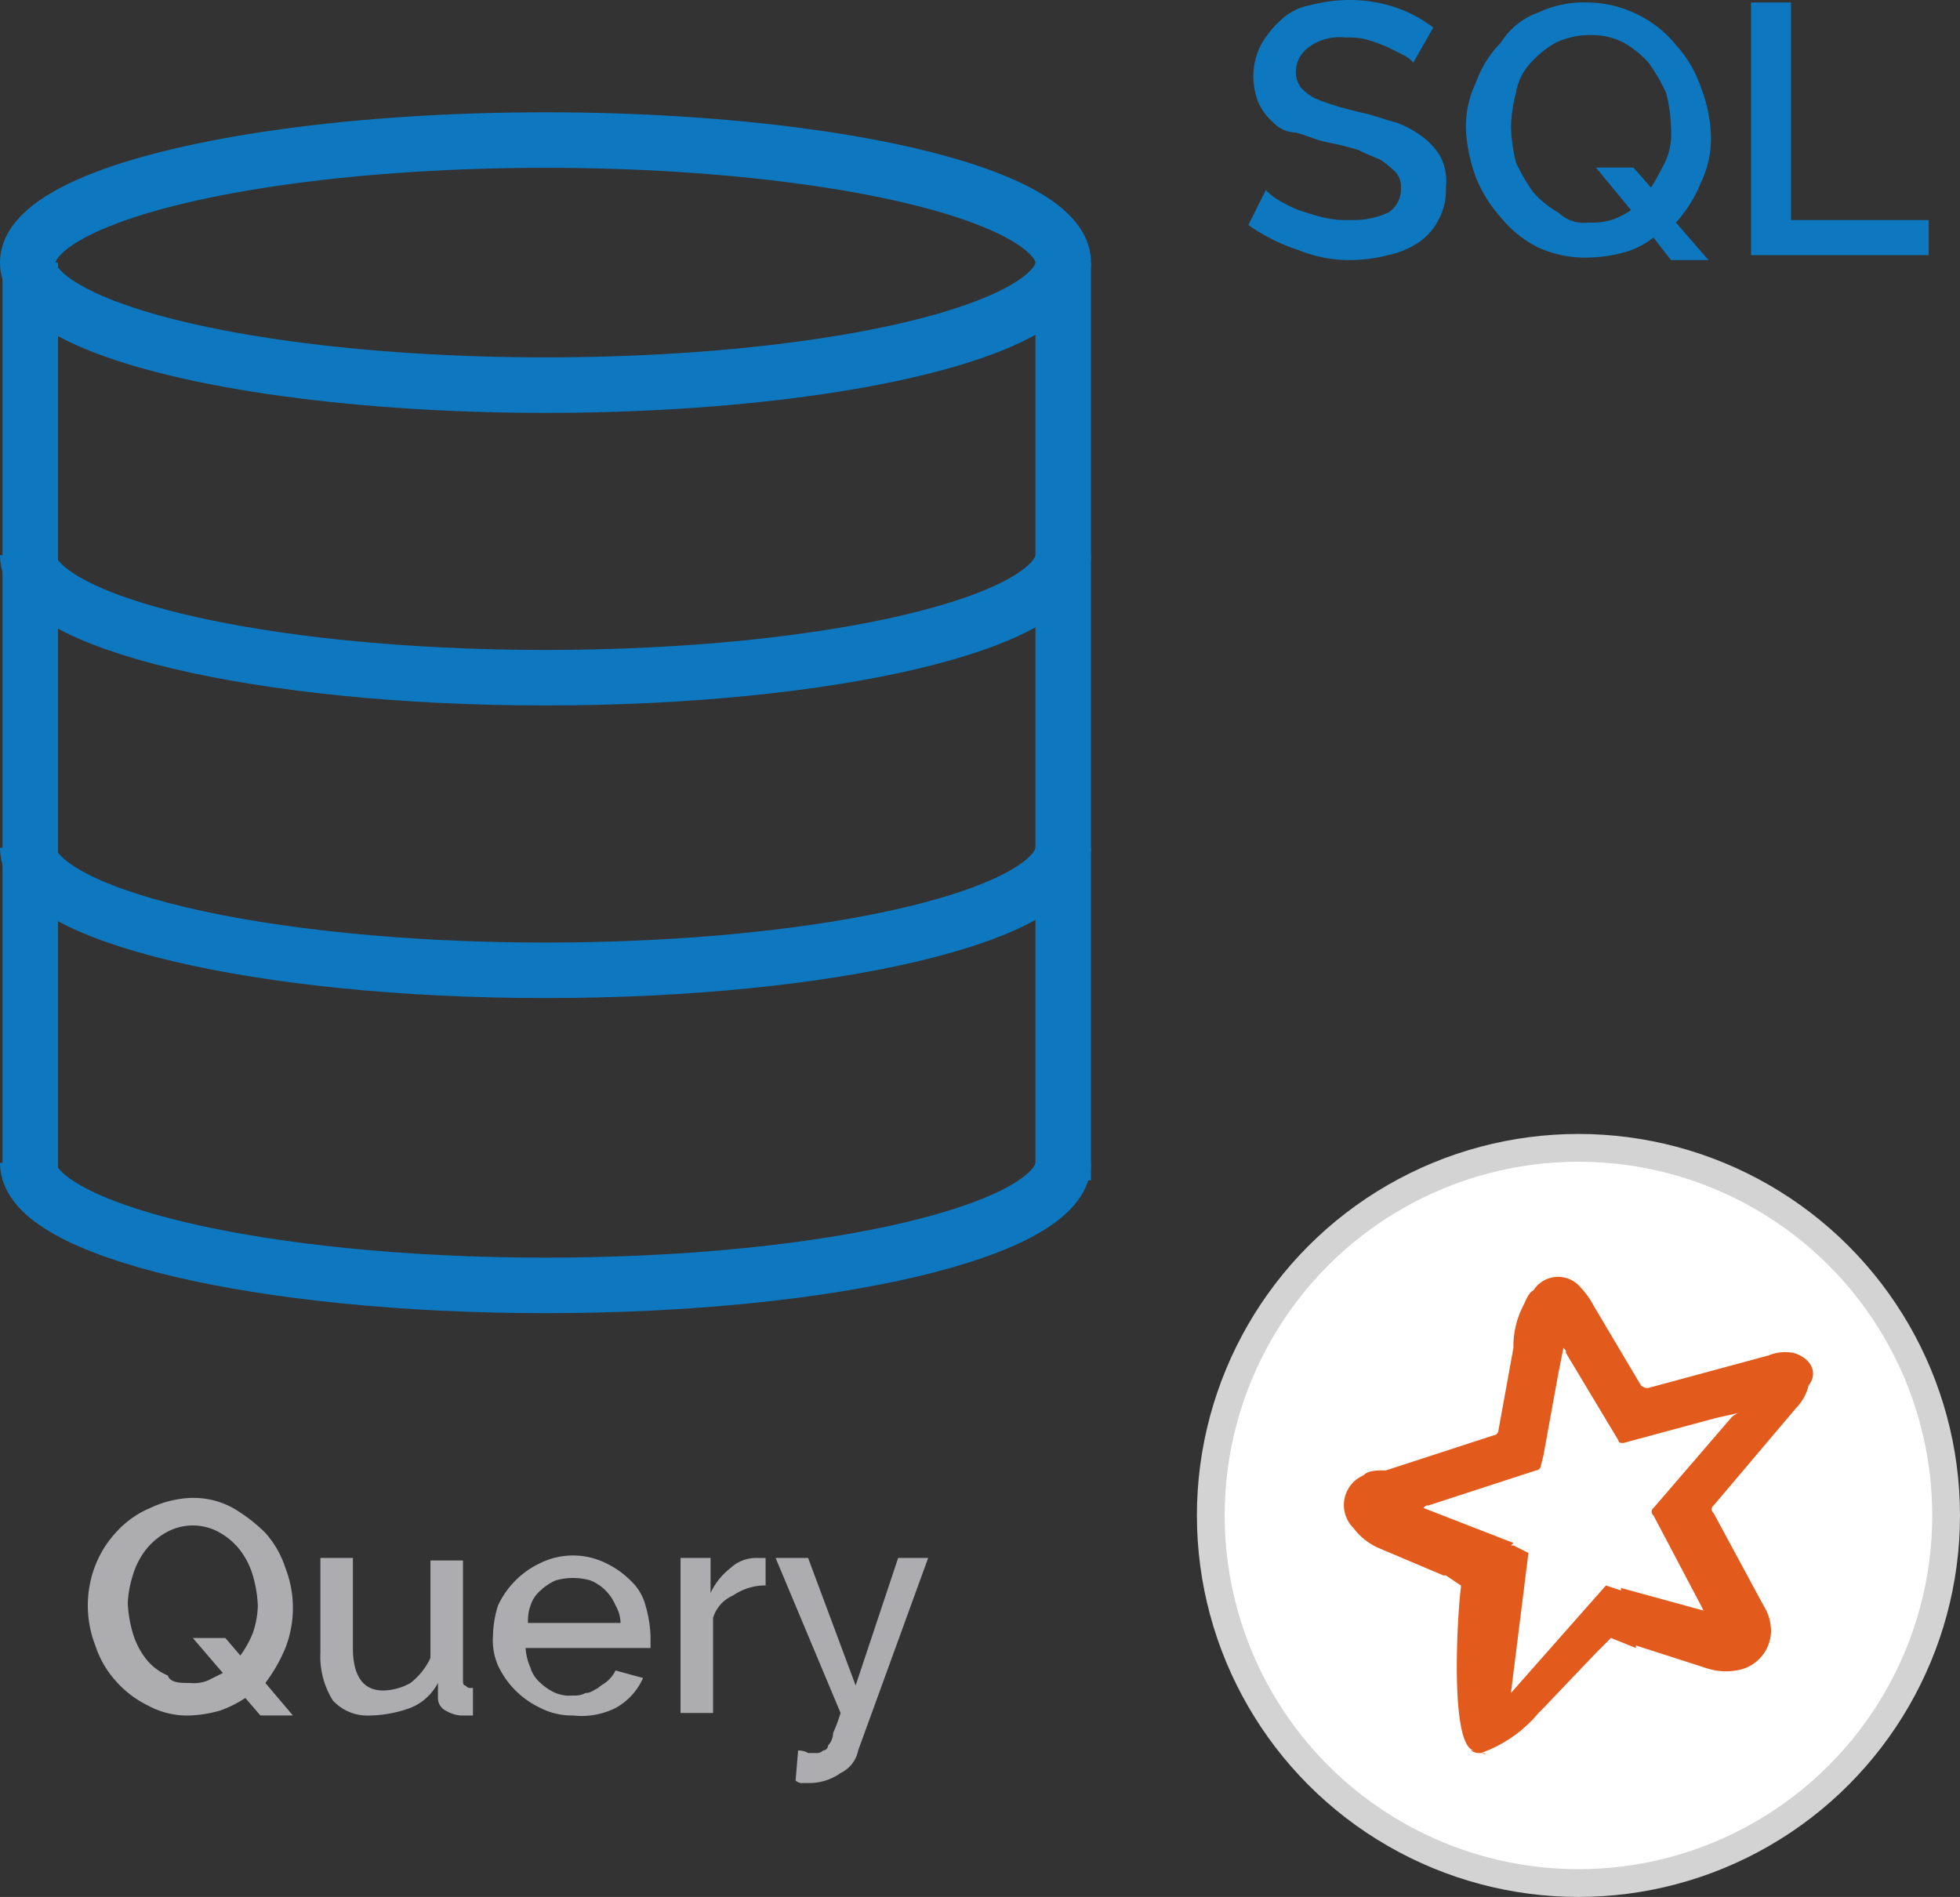 <svg xmlns="http://www.w3.org/2000/svg" width="70.592" height="68.331" viewBox="0 0 70.592 68.331">
  <rect x="0" y="0" width="70.592" height="68.331" fill="#333333" stroke="none"/>
  <g id="query" transform="translate(-8.1 -11.2)">
    <g id="Group_6771" data-name="Group 6771" transform="translate(53.059 11.2)">
      <path id="Path_6985" data-name="Path 6985" d="M63.845,13.452a1.244,1.244,0,0,0-.36-.27l-.54-.27a6.206,6.206,0,0,0-.721-.27,2.494,2.494,0,0,0-.811-.09,1.87,1.87,0,0,0-1.351.36,1.109,1.109,0,0,0-.45.9.966.966,0,0,0,.18.54,1.965,1.965,0,0,0,.45.36,6.207,6.207,0,0,0,.721.27c.27.09.631.18.991.27.45.09.9.27,1.261.36a3.5,3.5,0,0,1,.991.54,2.428,2.428,0,0,1,.631.721,1.951,1.951,0,0,1,.18,1.081,2.254,2.254,0,0,1-.27,1.171,2.127,2.127,0,0,1-.721.811,3.006,3.006,0,0,1-1.081.45,5.317,5.317,0,0,1-1.261.18,4.848,4.848,0,0,1-1.982-.36,6.752,6.752,0,0,1-1.8-.9l.631-1.261a1.965,1.965,0,0,0,.45.36,5.349,5.349,0,0,0,.721.36c.27.09.54.18.9.27a3.7,3.7,0,0,0,.991.09,3.008,3.008,0,0,0,1.351-.27.994.994,0,0,0,.45-.9.762.762,0,0,0-.18-.54,3.43,3.43,0,0,0-.54-.45c-.18-.09-.45-.18-.811-.36a9.348,9.348,0,0,0-1.081-.27c-.45-.09-.811-.27-1.171-.36a1.142,1.142,0,0,1-.811-.36,2.168,2.168,0,0,1-.54-.721,2.665,2.665,0,0,1-.18-.9,2.494,2.494,0,0,1,.27-1.171,3.527,3.527,0,0,1,.721-.9,2.055,2.055,0,0,1,1.081-.54A5.452,5.452,0,0,1,61.5,11.2a5.245,5.245,0,0,1,1.712.27,4.774,4.774,0,0,1,1.351.721Z" transform="translate(-57.9 -11.2)" fill="#0d78bf"/>
      <path id="Path_6986" data-name="Path 6986" d="M73.356,19.768a3.044,3.044,0,0,1-1.081.54,5.316,5.316,0,0,1-1.261.18,4.033,4.033,0,0,1-1.8-.36,3.988,3.988,0,0,1-1.351-1.081,4.839,4.839,0,0,1-.9-1.441,5.816,5.816,0,0,1-.36-1.712,3.656,3.656,0,0,1,.36-1.712,3.923,3.923,0,0,1,.9-1.441,2.6,2.6,0,0,1,1.351-1.081,3.794,3.794,0,0,1,1.8-.36,4.1,4.1,0,0,1,1.8.45,3.988,3.988,0,0,1,1.351,1.081,4.309,4.309,0,0,1,.9,1.531,5.267,5.267,0,0,1,.36,1.712,3.656,3.656,0,0,1-.36,1.712,4.839,4.839,0,0,1-.9,1.441l1.171,1.351H73.987Zm-2.342-.54a2.494,2.494,0,0,0,.811-.09,2.7,2.7,0,0,0,.721-.36l-1.261-1.531h1.351l.631.721a9.827,9.827,0,0,0,.54-.991,2.473,2.473,0,0,0,.18-1.171,5.317,5.317,0,0,0-.18-1.261,6.719,6.719,0,0,0-.631-1.081,3.527,3.527,0,0,0-.9-.721,2.494,2.494,0,0,0-1.171-.27,2.877,2.877,0,0,0-1.261.27,3.527,3.527,0,0,0-.9.721,2.055,2.055,0,0,0-.54,1.081,5.317,5.317,0,0,0-.18,1.261,6.083,6.083,0,0,0,.18,1.261,6.719,6.719,0,0,0,.631,1.081,3.527,3.527,0,0,0,.9.721A1.316,1.316,0,0,0,71.014,19.227Z" transform="translate(-58.763 -11.21)" fill="#0d78bf"/>
      <path id="Path_6987" data-name="Path 6987" d="M78,20.488V11.3h1.441v7.837H84.4V20.4H78Z" transform="translate(-59.894 -11.21)" fill="#0d78bf"/>
    </g>
    <g id="Group_6772" data-name="Group 6772" transform="translate(11.262 65.158)">
      <path id="Path_6988" data-name="Path 6988" d="M17.175,78.306a4.208,4.208,0,0,1-.9.45,4.522,4.522,0,0,1-1.081.18,2.961,2.961,0,0,1-1.531-.36,3.716,3.716,0,0,1-1.171-.9,3.534,3.534,0,0,1-.721-1.261,3.979,3.979,0,0,1,0-2.883,3.778,3.778,0,0,1,.811-1.261,3.428,3.428,0,0,1,1.171-.811,3.777,3.777,0,0,1,1.441-.36,2.961,2.961,0,0,1,1.531.36,5.783,5.783,0,0,1,1.171.9,3.534,3.534,0,0,1,.721,1.261,3.979,3.979,0,0,1,0,2.883,5.743,5.743,0,0,1-.721,1.261l.991,1.171H17.716Zm-1.982-.54a1.336,1.336,0,0,0,.631-.09l.54-.27-1.081-1.261h1.171l.54.631a3.651,3.651,0,0,0,.45-.811,3.238,3.238,0,0,0,.18-.991,4.521,4.521,0,0,0-.18-1.081,2.818,2.818,0,0,0-.45-.9,2.428,2.428,0,0,0-.721-.631,1.952,1.952,0,0,0-1.982,0,2.428,2.428,0,0,0-.721.631,2.818,2.818,0,0,0-.45.9,3.831,3.831,0,0,0-.18.991,4.521,4.521,0,0,0,.18,1.081,2.818,2.818,0,0,0,.45.9,1.962,1.962,0,0,0,.811.631C14.473,77.766,14.833,77.766,15.193,77.766Z" transform="translate(-11.5 -71.1)" fill="#adadb0"/>
      <path id="Path_6989" data-name="Path 6989" d="M22.6,79.175a1.7,1.7,0,0,1-1.351-.54,2.984,2.984,0,0,1-.45-1.712V73.5h1.171v3.243c0,.991.36,1.531,1.081,1.531a2.053,2.053,0,0,0,.991-.27,2.453,2.453,0,0,0,.721-.9V73.59h1.171v4.234c0,.18,0,.27.09.27.09.09.09.09.27.09v.991h-.45a1.28,1.28,0,0,1-.54-.18.5.5,0,0,1-.27-.45V78a1.92,1.92,0,0,1-.991.9A4.48,4.48,0,0,1,22.6,79.175Z" transform="translate(-12.422 -71.338)" fill="#adadb0"/>
      <path id="Path_6990" data-name="Path 6990" d="M30.583,79.165a2.494,2.494,0,0,1-1.171-.27,3.164,3.164,0,0,1-1.531-1.531,2.285,2.285,0,0,1-.18-1.081,3.871,3.871,0,0,1,.18-1.081,3.164,3.164,0,0,1,1.531-1.531,2.672,2.672,0,0,1,2.342,0,3.235,3.235,0,0,1,.9.631,1.869,1.869,0,0,1,.54.9,4.522,4.522,0,0,1,.18,1.081v.45h-4.5a2.12,2.12,0,0,0,.18.721,1.148,1.148,0,0,0,.36.54,1.884,1.884,0,0,0,.54.36,1.336,1.336,0,0,0,.631.09.812.812,0,0,0,.45-.09c.18,0,.27-.09.45-.18.09-.09.27-.18.36-.27a1.243,1.243,0,0,0,.27-.36l.991.27a2.292,2.292,0,0,1-.991,1.081A2.755,2.755,0,0,1,30.583,79.165Zm1.712-3.333a1.3,1.3,0,0,0-.18-.631,1.656,1.656,0,0,0-.9-.9,2.252,2.252,0,0,0-1.261,0,1.884,1.884,0,0,0-.54.36,1.149,1.149,0,0,0-.36.54,1.533,1.533,0,0,0-.09.631Z" transform="translate(-13.107 -71.328)" fill="#adadb0"/>
      <path id="Path_6991" data-name="Path 6991" d="M38.353,74.491a2.068,2.068,0,0,0-1.261.36,1.278,1.278,0,0,0-.721.811v3.423H35.2V73.5h1.081v1.261a2.453,2.453,0,0,1,.721-.9,1.355,1.355,0,0,1,.991-.36h.27v.991Z" transform="translate(-13.851 -71.338)" fill="#adadb0"/>
      <path id="Path_6992" data-name="Path 6992" d="M39.811,80.436a.681.681,0,0,1,.36.09h.27a.331.331,0,0,0,.27-.09.194.194,0,0,0,.18-.18.688.688,0,0,0,.18-.45,6.206,6.206,0,0,0,.27-.721L39,73.5h1.171l1.712,4.594L43.414,73.5h1.081l-2.522,6.936a1.146,1.146,0,0,1-.631.811,1.932,1.932,0,0,1-1.081.36h-.27a.331.331,0,0,1-.27-.09l.09-1.081Z" transform="translate(-14.228 -71.338)" fill="#adadb0"/>
    </g>
    <g id="Group_6773" data-name="Group 6773" transform="translate(9.1 16.245)">
      <line id="Line_875" data-name="Line 875" y2="33.06" transform="translate(37.293 4.414)" fill="none" stroke="#0d78bf" stroke-miterlimit="10" stroke-width="2"/>
      <line id="Line_876" data-name="Line 876" y1="33.06" transform="translate(0.09 4.414)" fill="none" stroke="#0d78bf" stroke-miterlimit="10" stroke-width="2"/>
      <ellipse id="Ellipse_2280" data-name="Ellipse 2280" cx="18.647" cy="4.414" rx="18.647" ry="4.414" fill="none" stroke="#0d78bf" stroke-miterlimit="10" stroke-width="2"/>
      <path id="Path_6993" data-name="Path 6993" d="M46.393,57.7c0,2.432-8.378,4.414-18.647,4.414S9.1,60.132,9.1,57.7" transform="translate(-9.1 -20.857)" fill="none" stroke="#0d78bf" stroke-miterlimit="10" stroke-width="2"/>
      <path id="Path_6994" data-name="Path 6994" d="M46.393,45.1c0,2.432-8.378,4.414-18.647,4.414S9.1,47.532,9.1,45.1" transform="translate(-9.1 -19.607)" fill="none" stroke="#0d78bf" stroke-miterlimit="10" stroke-width="2"/>
      <path id="Path_6995" data-name="Path 6995" d="M46.393,33.4c0,2.432-8.378,4.414-18.647,4.414S9.1,35.832,9.1,33.4" transform="translate(-9.1 -18.447)" fill="none" stroke="#0d78bf" stroke-miterlimit="10" stroke-width="2"/>
    </g>
    <g id="Group_6774" data-name="Group 6774" transform="translate(51.708 52.547)">
      <circle id="Ellipse_2281" data-name="Ellipse 2281" cx="13.242" cy="13.242" r="13.242" fill="#fff" stroke="#d3d3d3" stroke-miterlimit="10" stroke-width="1"/>
      <path id="Path_6996" data-name="Path 6996" d="M77.917,65a1.557,1.557,0,0,0-.9.09L72.692,66.26a.331.331,0,0,1-.27-.09L70.71,63.287a2.737,2.737,0,0,0-.45-.631,1.054,1.054,0,0,0-1.712.09c-.18.09-.27.36-.36.54a3.183,3.183,0,0,0-.36,1.531l-.54,2.973a.194.194,0,0,1-.18.18l-3.873,1.261c-.36,0-.631,0-.811.18a1.163,1.163,0,0,0-.36,1.892,2.288,2.288,0,0,0,.9.721l2.342.991h.09l.54.36v.09c-.09.54-.45,5.585.45,5.855H66.3a.526.526,0,0,0,.36.09c.27.09.18,0,0,0a4.753,4.753,0,0,0,2.072-1.441l.18-.18L70.8,75.808l.54-.54.9.36v-.09l2.522.811a2.218,2.218,0,0,0,1.081.09A1.456,1.456,0,0,0,77.106,75a1.738,1.738,0,0,0-.27-.9l-1.8-3.333a.169.169,0,0,1,0-.27l2.973-3.513a1.742,1.742,0,0,0,.45-.811C78.817,65.719,78.547,65.179,77.917,65Zm-2.252,2.342-2.792,3.243a.169.169,0,0,0,0,.27L74.584,74.1l.09.18L71.7,73.466v.09l.09.36-.09-.36-.54-.18L67.738,77.25l.631-5.045-.54-.27h-.09l.09-.09-3.243-1.261c.09-.09.09-.09.18-.09l3.873-1.261a.194.194,0,0,0,.18-.18l.09-.36.54-2.973.18-.9c.09.09.09.09.09.18l1.892,3.153c0,.09.09.09.18.09l3.333-.9.811-.18A.693.693,0,0,0,75.665,67.341Z" transform="translate(-56.928 -57.612)" fill="#e25a1c"/>
    </g>
  </g>
</svg>
